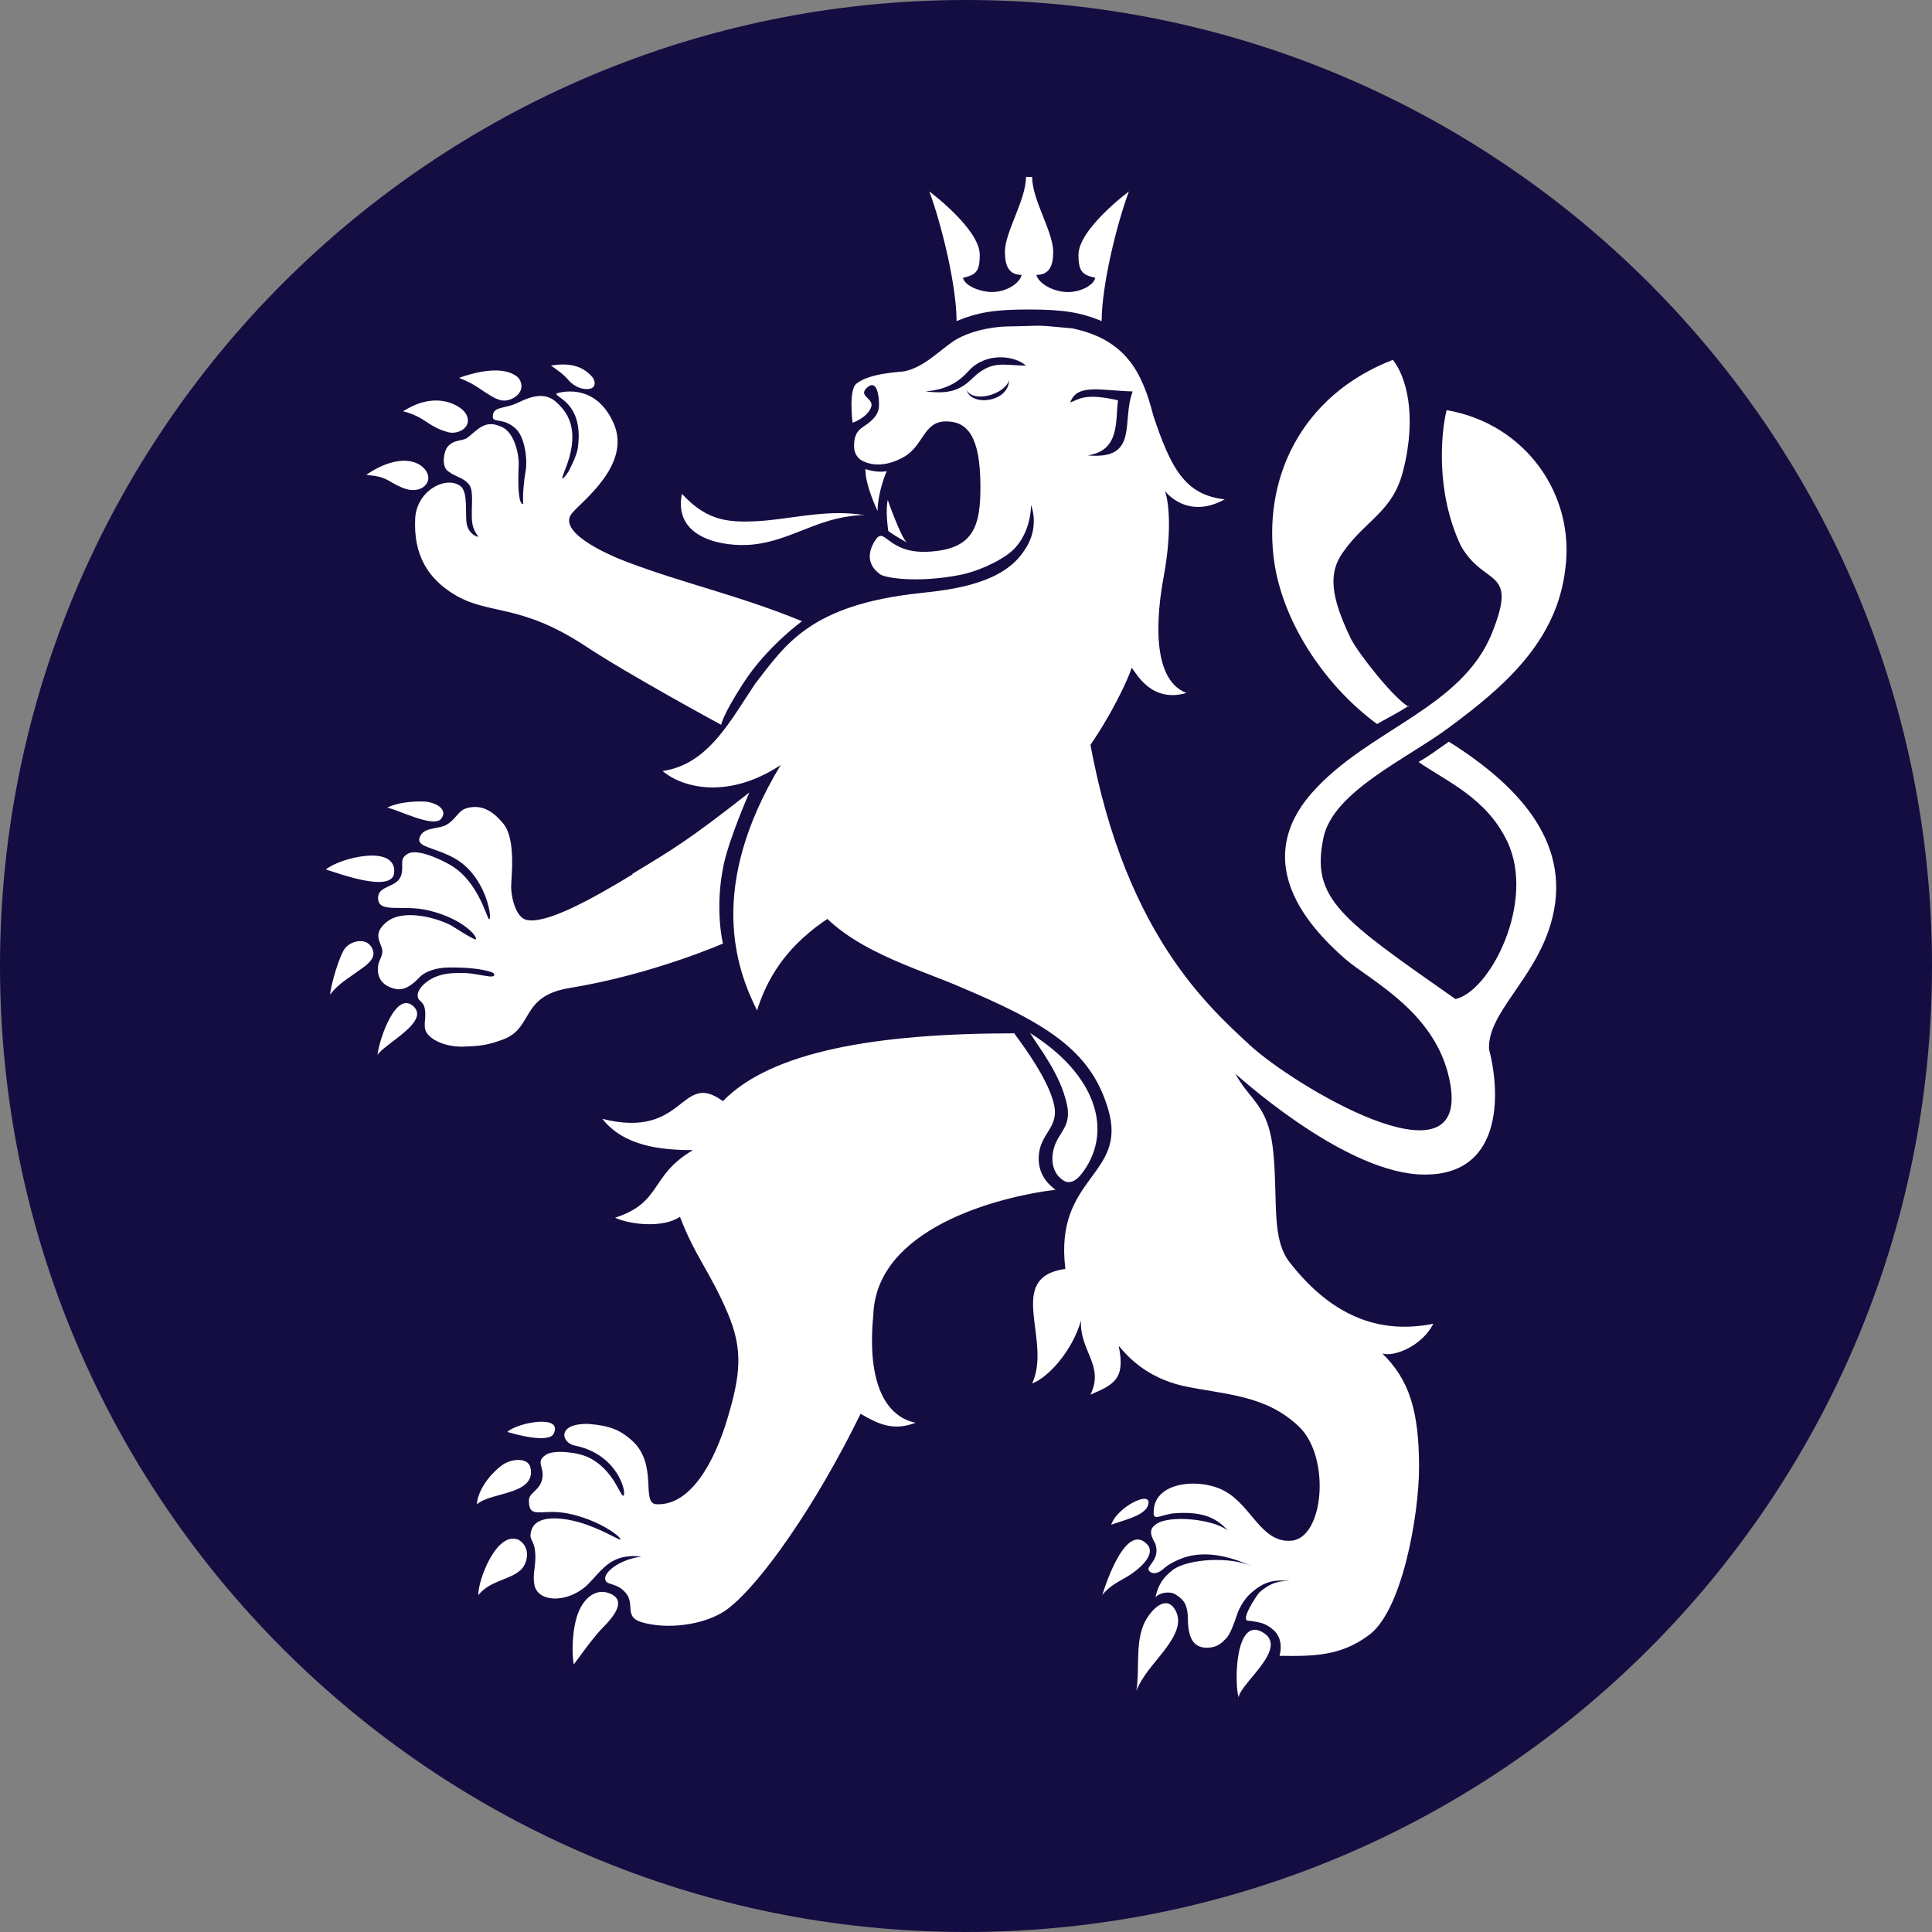 <svg width="1e3px" height="1e3px" viewBox="0 0 1e3 1e3" xmlns="http://www.w3.org/2000/svg"><rect x="0" y="0" width="1e3" height="1e3" fill="#808080" stroke="none"/><path d="m1e3 500c0 276-224 500-500 500-276 0-500-224-500-500 0-276 224-500 500-500 276 0 500 224 500 500z" fill="#140D42"/><path d="m627 553 .94 1.85h1.11c-.88-.51-1.58-1.15-2.05-1.85zm-30.5-250h.53c-.57-.34-1.14-.7-1.65-1.11l1.12 1.11zm-1.13-1.12-4.13-4.11c1.18 1.52 2.55 2.9 4.13 4.11zm31.7 251-.57-1.15c.13.41.33.78.57 1.15zm-41.1-207c2.49 3.1 10.2 18 28.1 12.8-18.7-7.22-15.3-41.6-11.6-61 4.97-27.6 1.45-42.2.26-43.8 0 0 11.3 15.6 31.2 4.57-20.8-2.25-28-16.5-37-43.4-5.75-22.7-14.5-39.4-42-45.1-22.1-2.05-13.4-1.24-33-1-9.55.13-21.6 2.86-29.1 8.1-7.49 5.25-14.7 12.9-24.5 15.1-2.36.48-18.1.81-25.1 6.46-4.07 3.29-1.95 20.2-1.95 20.2s7.56-2.49 9.62-8.06c1.68-4.58-6.9-5.62-2.26-9.99 5.39-5.05 6.46 4.73 6.32 9.11-.09 4.4-2.75 6.62-3.96 7.83-3.77 3.81-8.61 3.9-8.92 12.2-.46 7.49 5.28 9.03 5.28 9.03s8.01 4.58 20.3-2.31c10.6-5.95 10.2-18.5 22-18.5 11.2 0 17.7 7.91 17.8 33.3.13 21.3-3.74 32.6-26.1 34.1-22.7 1.61-23.2-14.3-28.6-5.45-6.06 9.89.1 15.2 2.79 17.2 2.72 1.95 19.5 4.51 40.8.41 4.81-.81 15.6-4.04 24.8-10.4 12.9-8.94 12.5-25.9 12.5-25.9s4.91 11.6-3.4 23.4c-10.8 17-36 20.3-53.9 22.2-57.4 6.09-69.9 27-85.4 46.8-13.2 19.7-24.5 41.9-48 45.3 8.98 7.77 32.5 15.7 61.1-3.06-38 63-23.2 105-12.2 127 17.3-56 77.3-63.6 117-84.7 51.5-27.4 77.2-91.6 76.8-92.6zm164 30.7c28.4-21 55.8-44.5 60.2-81.9 5.25-38.2-20.2-75.3-61.4-82.4-2.66 10.5-6.15 41.6 7.36 70.2 12.2 21.6 29.8 11 16.2 45-15.7 39.3-64.2 50-93.2 82.8-20.9 23.6-20.9 53 17.2 86.1 13.2 11.5 48.7 28.2 54.5 65.7 8.24 53.3-81-.03-104-21.2-22.7-21.2-71.1-63.3-86.1-179-23.7 32.9-50.6 13-61.8 40.7-5.63-13.1-26.8 23.6-27.4 17.6-9.75 6.49-42 30.2-54.4 40.9 14.3 27.4 52.7 38.4 76.9 48.5 47.1 19.7 70.5 33.6 79.6 64.7 10.1 34.5-28.1 34.5-22.2 82.5-31.6 4.43-6.69 36.8-17.2 59.3 8.25-3 20.8-16.8 25.3-32.6-.94 15.5 12.3 23.3 4.88 38.4 12-5.17 18.3-8.03 14.6-25.3 4.49 5.25 13.6 16 33 20.7 21.8 4.67 43.1 4.47 60.5 21.3 16.3 15.8 12.8 57.7-4.27 58.9-15.6 1.1-20.4-18.4-34.7-25.9-12.7-6.76-37-4.88-36.4 11.7-.07 4.04 4.4.51 10.7 0 12.8-.97 21.3 1.45 27.6 8.92-7.4-5.99-30.1-8.14-36.9-3.4-3.5 2.43-3.67 4.91-.54 10.2 2.76 8.34-4.84 11.6-3.4 13.8 1.39 2.12 4.65 2.12 8.15-1.24 2.28-2.05 6.92-4.38 11.1-5.68 10.6-3.1 22.5-.51 34.3 4.9-11.3-5.31-33-4-41 1.72-6.09 4.67-7.87 8.91-9.08 14.2 2.99-2.99 8.54-2.99 10.8-1.14 4.2 2.62 5.78 5.45 5.98 12 0 10.5 3.03 15.4 10 15.3 4.58-.11 7.03-1.68 10.3-5.42 1.75-2.24 3.33-6.22 5.59-13 1.37-3.33 3.9-7.43 6.89-9.98 5.99-5.29 11.2-7.24 19.9-6.03-6.12-.47-10.7 1.45-15.7 5.82-2.19 2.66-9.55 14.1-5.96 14.6 6.63.74 9.18 1.48 12.8 4.41 4.24 3.39 4.95 8.8 3.63 13.8 18.6.3 31.6-.2 45.5-10.2 18-12 26.7-63.1 26.7-87.4 0-29.1-5.06-45.3-19-58.9 6.22 1.95 20.6-3.97 26.4-15.4-25.2 5.05-50.7-1.42-74.4-31.8-9.39-12.1-6.09-30.8-8.34-55.9-1.62-18.2-6.7-24-13.3-32.2-4.21-5.18-6.19-9.05-6.32-9.45 0 0 53.5 49.1 94 52 44.8 2.97 43.2-42 37.2-64.6-1.11-18.7 23.5-36 32-65.3 11.4-39.3-13.9-69.6-52.8-94-8.44 5.75-8.31 6.15-15.7 10.5 14.5 10.1 35.1 18.5 45.9 41.1 14.9 31.2-8.78 77.6-26.8 81.6-58.8-41.3-75.1-51.7-68.3-83.6 5.04-23.9 43.6-41 64.6-56.7zm-219-285h3.26c0 11.9 10.9 28.3 10.9 38.8 0 7.44-2.15 11.9-8.7 11.9 1.1 4.47 8.83 8.91 16.5 8.91 5.41 0 12.9-2.92 14-7.4-6.53-1.51-8.71-2.99-8.71-11.9 0-13.4 26.1-32.8 26.1-32.8-6.6 17.7-14.1 49.2-14.1 67.1-10.9-4.48-19.6-5.99-38.1-5.99-17.4 0-26.1 1.51-37 5.99 0-17.9-7.54-49.4-14.1-67.1 0 0 26.1 19.4 26.1 32.8 0 8.95-2.18 10.4-8.7 11.9 1.08 4.48 9.49 7.36 14.9 7.36 7.6 0 14.4-4.4 15.5-8.87-6.52 0-8.68-4.47-8.68-11.9 0-10.4 10.9-26.8 10.9-38.8zm-178 164c-4.41 21.8 18.4 27 33.3 26.5 19.8-.71 34.1-12.4 53.8-14.9 2.82-.37 5.17-.68 7.59-.51-17.6-2.99-33.8 1.01-51.2 2.76-18.9 1.48-30 .7-43.5-13.8zm201-47.3c3.57-9.95 15.7-6.08 32.3-5.68-5.95 15.5 3.53 35.6-23.4 33.1 16.9-2.31 14.4-17.8 15.8-28.5-17-3.93-20.2-.57-24.6 1.11zm-106 34.5s5.51 2.11 11 1.1c0 0-4.57 10.1-4.74 20.6 0 0-6.43-13.2-6.29-21.6zm11.8 32s-1.59-10.4-.27-16c0 0 6.65 19 9.82 22 0 0-6.49-3.6-9.55-5.95zm19.1-72.2c10.7-.81 17-4.47 22.8-10.9 8.41-9.11 23-8.04 29.4-2.42-12.2-.21-18-3.03-28.1 6.9-6.06 5.91-12.2 7.99-24.1 6.38zm54.1 332c34.3 21.4 43.1 50.3 27.9 71.6-2.69 3.8-5.68 6.46-9.14 5.48-3.74-1.47-9.31-7.33-6.05-18 2.35-7.66 9.14-10.7 6.52-22.2-3.6-15.8-13.8-28.3-19.2-37zm-7.81.27c-72.1 0-126 9.45-151 35.1-22.2-16.3-19.1 20.1-62.4 9.15 11.2 14.2 30.4 16.2 46.9 16.2-22.5 13.2-15.7 27-40.3 35 8.23 3.77 25.2 5.31 33.6-.5 7.5 20 15.8 28.8 24.8 50.1 7.81 18.6 6.76 31.3-.53 55.3-4.03 13.3-15.7 44.3-36.4 43.4-8.54-.4 1.39-21-13.3-33.5-5.58-4.75-10.5-7.17-21.8-8.07-17-.47-14.1 10-7.16 11.2 21.8 4.4 26.8 23.8 25.2 25.9-1.54 1.18-4.87-13.4-18.2-19.8-6.15-2.89-17.9-3.87-21.7-1.51-6.32 3.9-.64 6.25-2.33 13.1-1.37 5.69-6.78 6.66-6.78 10.7 0 10.2 6.38 4 20.2 6.76 16 3.23 27.4 12 27.2 13.4-.16.92-10-5.68-21.6-8.9-9.35-2.63-21.8-3.71-24.4 3.86-2.15 6.46 2.32 4.24 1.92 15.5-.17 4.67-1.45 8.74-.4 13.4 1.81 8.27 15.7 9.55 26.5.51 8.43-7.95 12.2-17.3 28.9-15.5-14 1.89-22.8 11.1-17.1 13.8 4.11 1.34 6.27 1.95 8.98 5.14 4.71 5.55-.93 12.1 7.68 14.9 12.9 4.14 33.5 1.92 45-6.72 17.4-13.2 45.9-54.2 68.8-101 8.98 5.24 16.8 9.14 28.5 4.64-14.8-2.93-25.5-19.4-21.9-56 1.58-44 62.8-60.7 94.3-64.6-6.73-4.84-9.62-11.5-8.47-19.4 1.51-10.2 10.3-13.4 7.7-24.7-1.52-6.63-6.09-17.3-20.3-36.4zm204-169c-7.77-4.34-26.3-27.9-29.9-35.2-10.7-22-11.7-34.2-4.2-44.7 12-17.2 25.8-20.8 31.2-42.3 7.37-29 1.48-48.8-5.31-57.4-47.8 18.5-68 62.2-61.2 106 5.24 32.2 27.5 63.8 53 82.5 5.82-3.33 10.2-5.44 16.4-9.38zm-314-44.3c-33.8-13.8-59.4-18.9-91.2-30.9-10.3-3.91-35.8-15.5-27.9-25 5.62-6.69 31-25.4 21.5-46.7-9.82-22-29.2-15.4-29.2-15.4-2.96 1.81 14.2 3.7 10.7 28.4-.63 4.54-4.88 12.2-4.88 12.2s-5.41 8.13-2.02-.17c8.14-19.9 2.86-29.6-4.4-36-5.48-4.84-12.2-3.23-19.5.37-7.07 3.49-13.2 1.75-13.2 7.29 0 3.63 5.77.11 12.3 6.67 4.07 4.06 5.82 15.1 4.71 21.4-1.81 10.5-1.28 17.1-1.28 17.1s-3.32 2.18-2.31-20.1c.23-5.54-2.19-16.4-8.28-19.5-9.11-4.55-12.7 1.17-18.3 5.35-2.58 1.94-7.12.77-10.3 4.77-1.79 2.25-3.33 9.82.23 12.5 4.34 3.29 7.88 3.23 10.9 6.9 2.89 3.46.8 13.4 1.71 19.9.71 5.07 3.63 7.02 2.92 7.16-.67.1-4.67-1.55-5.71-6.23-1.12-5.04.93-16.8-3.36-20-7.6-5.54-22.8 2.52-23.4 17-.88 18.8 6.66 30.8 20 39 18.1 11.1 34 4.34 68.2 26.9 22.7 15 70.2 40.7 70.2 40.7s.44-4.54 11.6-21.8c12.2-18.8 30.2-31.8 30.2-31.8zm-87.7 131c-21.9 13.3-44.8 25.8-54.9 23.6-5.41-1.14-7.99-11.4-7.99-17.1 0-4.64 2.58-24.5-3.87-32.5-6.32-7.86-12.3-10-18.8-8.34-4.87 1.35-5.24 4.98-10.2 8.34-4.14 2.83-11.4 1.28-14 5.85-3.5 6.19 6.36 5.68 17.3 11.7 16.1 8.81 19.8 30.3 18.3 31.7-1.04 1.08-5.11-19.5-20.4-28.2-7.7-4.36-17.6-8.06-21.7-5.77-4.78 2.62-2.15 5.64-3.4 10.7-1.81 7.3-12 5.28-12.1 12.2-.1 8.44 12.6 3.19 26.4 6.56 17.8 4.37 25.2 13.6 24.2 14.9-.51.7-12.9-7.27-12.9-7.27-7.46-3.86-24.9-8.84-33.6-1.44-6.97 5.95-2.83 10-2.02 13.8.67 3.1-1.61 5.76-1.98 8.04-1.39 8.74 4.57 11.7 9.21 12.6 4.67.88 8.84-2.59 12.1-6.05 3.3-3.5 9.58-4.95 14.5-5.08 9.61-.2 17.6.68 22.7 2.35 2.12.68 2.32 2.66-1.01 2.26-7.33-.98-9.79-2.26-19.5-1.65-11.3.67-17.4 7.64-17.6 11-.2 4.14 2.99 2.56 3.77 7.88.53 3.87-.34 5.75-.07 9.18.37 5.54 9.88 10.2 19.8 9.92 7.79-.28 12-.44 20.8-3.74 15.8-5.94 8.67-22.4 34.3-26.6 42.6-6.9 79.4-23 79.4-23s-4.47-17.9.37-40.8c2.97-13.9 13.3-37.4 13.3-37.4-31.5 24.7-39.2 29.2-60.7 42.2zm-127-34.5c4.91-2.62 13.3-3.43 19.1-3.16 5.51.23 12.6 3.83 8.88 8.81-3.87 5.15-22.6-4.75-28-5.65zm-31.8 32c6.86-5.82 36.1-13.4 35.4 1.38-.55 11.6-30.8-.13-35.4-1.38zm2.23 64.8c.09-4.07 4.77-20.6 7.83-24.2 3.39-3.99 11.6-5.64 14.1.68 2.59 5.61-5.55 9.75-9.25 12.6-4.47 3.17-9.11 6.03-12.7 10.9zm24.5 31.2c.92-8.45 9.72-33.9 18.8-25 8.16 7.97-15.2 19.2-18.8 25zm91.2 196c-2.53 5.04-19.1.6-24-.88 5.05-4.84 29-9.35 24 .88zm-39.8 36.7c.77-9.48 9.44-17.9 13.4-20.6 5.32-3.46 13.3-3.67 14.4 1.61 2.89 14.1-20.6 12.4-27.8 18.9zm.81 46.9c-.35-7.56 9.54-33.7 20.9-28.6 6.39 3.83 4.61 12 1.28 15.3-5.49 5.48-16.1 5.52-22.2 13.3zm49.4 35.8c-1.18-5.54-.87-18.4 2.22-26.5 2.93-7.77 9.58-13.7 17.4-9.73 7.6 3.91.44 12.2-4.84 17.5-5.55 5.55-15.5 20.1-14.8 18.7zm-82.1-622c5.11 1.85 8.54 6.93 5.88 10.9-2.25 3.39-7.37 4.44-13 1.88-7.97-3.4-6.78-5.41-18.2-6.42 0 0 13.8-10.5 25.4-6.36zm-6.23-26.6c7.13-4.44 14.5-6.76 22.6-4.88 4.03 1.04 9.99 3.96 10.8 8.58 1.08 5.41-5.59 8.43-10.2 7.13-10.8-2.97-11.3-7.7-23.2-10.8zm29-17.3c17.1-5.98 25.9-3.93 30.1-.5 2.29 1.95 3.86 7.19-1.42 10.6-3.86 2.45-7.05 1.95-10.3.34-8.51-4.64-8.34-6.32-18.4-10.4zm47.5-6.33c11.4-1.95 17.4 1.44 21.2 5.68 1.82 2.05 2.33 5.68-1.11 6.32-4.5.88-8.77-1.94-10.8-4.23-2.89-3.47-6.16-5.52-9.29-7.77zm290 600c3.04-9.55 22.4-18.8 18.9-9.73-2.02 5.26-13.5 7.61-18.9 9.73zm18.5 10c5.31 5.49-4.71 13.6-10.5 17-4.94 2.82-9.08 4.91-12.6 9.31 0 0 11.3-38.5 23.1-26.3zm-5.5 75.9c1.71-10.6-.34-22.2 3.09-32.5 2.39-7.5 12.6-19.6 17.7-7.97 3.09 7.19-2.97 15.2-7.07 20.6-5.14 6.49-10.6 12.3-13.7 19.8zm52.9 3.37c-2.19-7.42-1.72-41.2 12-33.9 14.9 7.9-10.5 26-12 33.9zm-138-680c.57 1.71 3.93 2.59 5.58 2.83 2.36.37 5.22-1.01 6.28-3.16 1.05-2.12-1.1-6.46-3.72-5.89-2.62.6-8.65 4.65-8.14 6.22zm-2.82 3.42c4.09 7.06 20.3 1.81 22-5.12 0 11.1-19.1 14-22 5.12z" fill="#fff"/></svg>